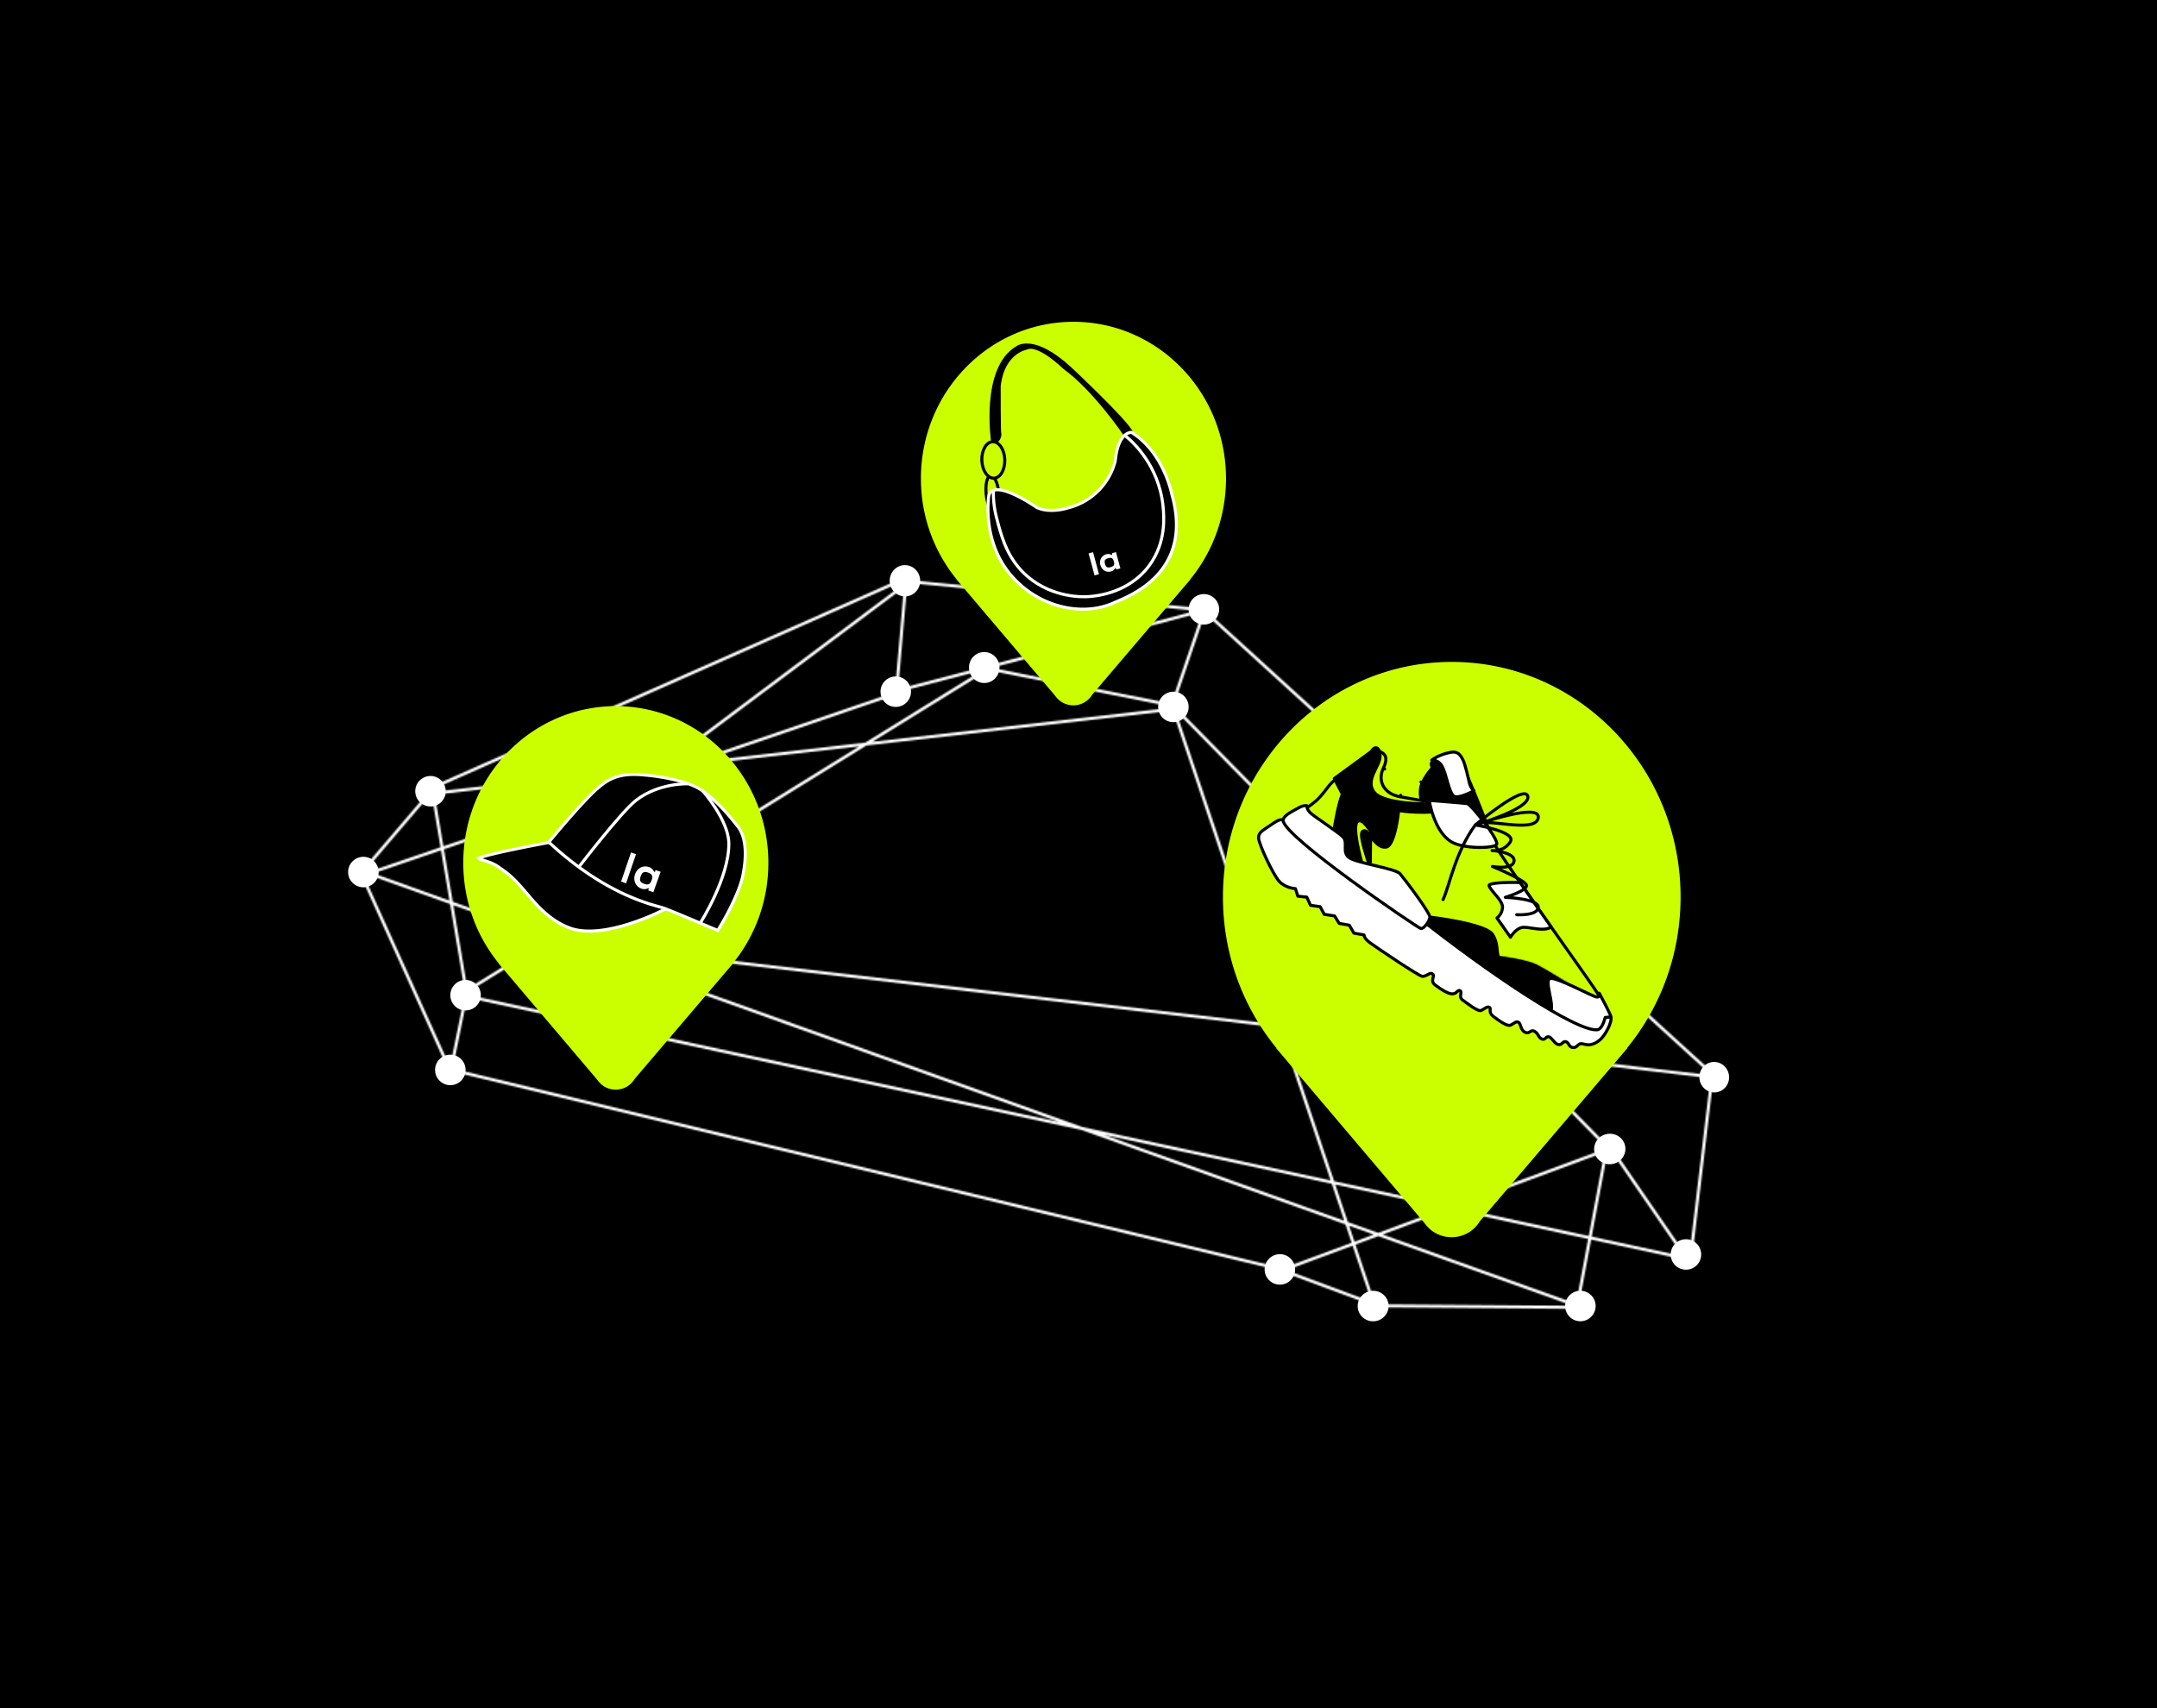 <?xml version="1.0" encoding="UTF-8"?> <svg xmlns="http://www.w3.org/2000/svg" width="1414" height="1120" fill="none"><path fill="#000" d="M0 0h1414v1120H0z"></path><mask id="a" style="mask-type:alpha" maskUnits="userSpaceOnUse" x="235" y="379" width="891" height="480"><path d="m391.191 620.502 734.259 85.949M237.15 570.976l798.06 285.613M296.19 701.499l542.5 130.5M300.691 652.004 1108.52 825.84M285.352 515.732l304.244-134.696M237.817 573.987l349.874-119.476M300.691 653.008 641.69 441.999M366.69 552.999l228.501-170.998M769.174 463.146l282.666 287.248M1123.89 705.541 789.652 400.785M285.691 520.018l487.098-55.546M771.194 463.038 645.69 437.999M645.69 437.999l-60 15.596M295.69 700.999l10-49M789.691 399.999l-21.342 62.596M789.69 399.999l-144 38M789.69 400.001l-197-19.002M901.004 856.158 769.256 464.66M899.408 854.724l-59.718-22.225M1055.69 752.999l-213 79M1108.04 826.395l14.33-120.774M901.004 856.158l132.726 1.032 20.1-107.409 52.7 76.694M587.691 453l6.369-73.72M294.69 700.998l-57.963-128.472 46.714-54.644 22.749 135.116" stroke="#000" stroke-width="2"></path></mask><g mask="url(#a)"><path d="m241.726 148.001 1011.204 123.94-119.04 971.179-1011.199-123.94 119.035-971.179Z" fill="#fff"></path></g><ellipse cx="645.217" cy="437.677" rx="10" ry="10.159" transform="rotate(-3.049 645.217 437.677)" fill="#fff"></ellipse><ellipse cx="593.223" cy="380.791" rx="10" ry="10.274" transform="rotate(-3.049 593.223 380.791)" fill="#fff"></ellipse><circle cx="789.208" cy="399.517" r="10" transform="rotate(-3.049 789.208 399.517)" fill="#fff"></circle><circle cx="769.208" cy="463.517" r="10" transform="rotate(-3.049 769.208 463.517)" fill="#fff"></circle><circle cx="587.208" cy="453.517" r="10" transform="rotate(-3.049 587.208 453.517)" fill="#fff"></circle><ellipse cx="1055.27" cy="753.356" rx="10" ry="10.267" transform="rotate(-98.156 1055.27 753.356)" fill="#fff"></ellipse><ellipse cx="988.495" cy="696.082" rx="20" ry="20.286" transform="rotate(-98.156 988.495 696.082)" fill="#fff"></ellipse><ellipse cx="900.149" cy="856.339" rx="10" ry="10.143" transform="rotate(-98.156 900.149 856.339)" fill="#fff"></ellipse><circle cx="1036.01" cy="856.318" r="10" transform="rotate(-98.156 1036.01 856.318)" fill="#fff"></circle><circle cx="1105.21" cy="822.518" r="10" transform="rotate(-3.049 1105.21 822.518)" fill="#fff"></circle><ellipse cx="1123.75" cy="706.281" rx="10" ry="9.737" transform="rotate(-98.156 1123.75 706.281)" fill="#fff"></ellipse><circle cx="839.008" cy="832.317" r="10" transform="rotate(-98.156 839.008 832.317)" fill="#fff"></circle><circle cx="305.208" cy="652.518" r="10" transform="rotate(-3.049 305.208 652.518)" fill="#fff"></circle><circle cx="238.208" cy="571.784" r="10" transform="rotate(-3.049 238.208 571.784)" fill="#fff"></circle><circle cx="295.208" cy="701.518" r="10" transform="rotate(-3.049 295.208 701.518)" fill="#fff"></circle><circle cx="282.208" cy="518.785" r="10" transform="rotate(-3.049 282.208 518.785)" fill="#fff"></circle><path fill-rule="evenodd" clip-rule="evenodd" d="M1066.59 687.21c21.91-26.791 35.1-61.353 35.1-99.082 0-85.122-67.16-154.128-150-154.128-82.842 0-150 69.006-150 154.128 0 37.729 13.193 72.291 35.097 99.082h-.234l97.205 114.629c4.282 6.215 11.699 10.007 19.753 9.287 7.172-.641 13.212-4.713 16.647-10.453l96.672-113.463h-.24ZM480.292 631.808c14.603-17.861 23.398-40.903 23.398-66.056 0-56.748-44.771-102.752-100-102.752-55.228 0-100 46.004-100 102.752 0 25.153 8.796 48.195 23.399 66.056h-.157l64.805 76.421c2.856 4.141 7.799 6.667 13.166 6.188a14.402 14.402 0 0 0 11.093-6.96l64.453-75.649h-.157Z" fill="#CBFF00"></path><path d="M388.113 569.974c14.662 9.312 33.381 19.757 50.298 24.791-4.367 2.471-14.048 7.156-25.275 10.774-6.686 2.155-13.883 3.919-20.799 4.615-6.925.696-13.5.316-18.983-1.756-7.41-2.8-15.588-7.755-26.381-20.684-5.453-6.531-8.891-10.218-11.763-12.835-2.48-2.261-4.531-3.715-7.031-5.489-.399-.283-.81-.574-1.236-.878-3.258-2.327-6.746-3.427-9.361-4.247l-.017-.005c-1.333-.418-2.369-.742-3.109-1.104a3.21 3.21 0 0 1-.663-.409 11.35 11.35 0 0 1 1.131-.473c1.287-.474 3.178-1.028 5.497-1.633 4.629-1.205 10.853-2.582 17.107-3.882 6.25-1.3 12.515-2.522 17.218-3.419 2.352-.448 4.312-.816 5.685-1.071l1.593-.294.125-.023.151.116c.332.254.822.627 1.457 1.104a330.22 330.22 0 0 0 5.454 4.008 399.081 399.081 0 0 0 18.902 12.794Z" fill="#000" stroke="#fff" stroke-width="2"></path><path d="M408.88 586.078c-13.202-6.132-30.346-16.403-49.095-33.931l.357-.431a787.257 787.257 0 0 1 11.205-13.22c6.752-7.782 14.769-16.658 19.972-21.224 3.743-3.285 7.353-5.976 12.123-7.646 4.77-1.669 10.788-2.345 19.368-1.439l.015.002.016.001h.003l.009.001.041.003.163.013a115.042 115.042 0 0 1 3.031.302c2.04.229 4.898.598 8.169 1.155 6.56 1.118 14.71 2.981 21.248 5.959 4.671 2.129 9.668 6.071 14.55 10.837 4.869 4.754 9.569 10.273 13.647 15.493 4.945 6.327 6.162 17.177 3.411 31.465-1.361 7.067-5.283 15.94-9.066 23.317-3.258 6.352-6.357 11.488-7.526 13.289a72.032 72.032 0 0 1-.976-.387c-.944-.381-2.226-.911-3.747-1.547-2.057-.859-4.544-1.908-7.215-3.033l-3.935-1.658c-8.222-3.461-17.078-7.157-20.068-8.147-.616-.204-1.486-.446-2.594-.754-4.37-1.216-12.429-3.46-23.106-8.42Z" fill="#000" stroke="#fff" stroke-width="2"></path><path d="m407.169 577.958 3.239 1.27 6.514-19.104-3.254-1.203-6.5 19.043.001-.006ZM429.744 570.483l-.478 1.269-.519-.18c-.283-.943-1.321-2.373-3.155-3.037-4.004-1.478-7.902.646-9.308 4.65-1.399 3.949.206 8.073 4.228 9.493 1.832.67 3.556.183 4.354-.324l.519.18-.478 1.269 3.384 1.208 4.788-13.398-3.339-1.136.004.006Zm-7.456 9.027c-2.691-.989-3.287-2.194-2.282-4.973.991-2.72 2.183-3.328 4.887-2.398 2.691.988 3.273 2.252 2.282 4.972-1.006 2.784-2.183 3.328-4.887 2.399Z" fill="#fff"></path><path d="M451.011 513.928s-18.817-.851-33.982 10.77c-9.631 7.381-37.568 43.781-37.568 43.781M460.631 518.485s16.887 19.145 17.136 34.278c.376 22.743-18.814 52.605-18.814 52.605" stroke="#fff" stroke-width="2"></path><path fill-rule="evenodd" clip-rule="evenodd" d="M780.292 379.808c14.603-17.861 23.398-40.903 23.398-66.056 0-56.748-44.771-102.752-100-102.752-55.228 0-100 46.004-100 102.752 0 25.153 8.796 48.195 23.399 66.056h-.157l64.807 76.423c2.856 4.14 7.798 6.665 13.165 6.186a14.403 14.403 0 0 0 11.093-6.961l64.452-75.648h-.157Z" fill="#CBFF00"></path><path d="m939.102 499.242-.034.034a3.26 3.26 0 0 0-.382.467c-.273.407-.486.93-.417 1.534l.833-2.035Zm0 0 .22-.069c.259-.079.616-.184 1.007-.284a13.93 13.93 0 0 1 1.187-.259c.384-.063.671-.083.844-.069a.57.57 0 0 1 .158.135c.138.152.283.384.418.664.069.144.131.289.184.426l-4.434 2.89c-.2-.475-.371-.989-.417-1.399l.833-2.035Z" fill="#000" stroke="#000" stroke-width="2" stroke-linejoin="round"></path><path d="m980.406 555.217.248.653-39.178-7.981-.058-.127a21.33 21.33 0 0 0-.529-1.047c-.243-.459-.543-1.008-.88-1.625-.249-.457-.519-.952-.802-1.475-1.342-2.482-3.033-5.726-4.528-9.289-1.497-3.568-2.781-7.421-3.327-11.12-.547-3.705-.341-7.169 1.044-10.03l-.9-.436.9.436c3.135-6.477 8.068-12.042 12.783-15.18 2.362-1.572 4.598-2.487 6.473-2.664 1.832-.173 3.276.353 4.286 1.645.559.716 1.39 2.184 2.435 4.295 1.032 2.085 2.238 4.723 3.548 7.72 2.621 5.992 5.647 13.385 8.519 20.584a1665.475 1665.475 0 0 1 9.966 25.641Z" fill="#000" stroke="#000" stroke-width="2" stroke-linejoin="round"></path><path d="M918.075 522.454c1.969.34 6.624 1.17 10.79 1.915l5.48.981 1.717.308.473.085.123.022.032.006.008.001.002.001h.001l.176-.984-.176.984c.03.005.061.009.091.012l24.63 2.102.159.205c.276.356.682.88 1.198 1.557a357.255 357.255 0 0 1 4.288 5.741c3.552 4.854 8.292 11.566 13.049 19.002 8.08 12.632 24.114 35.513 38.524 55.954 2.5 3.551 4.96 7.028 7.31 10.366 4.43 6.276 8.52 12.06 11.92 16.913 5.24 7.465 8.82 12.658 9.63 14.085.3.526.46 1.292.44 2.319-.02 1.018-.23 2.217-.59 3.544-.72 2.654-2.04 5.699-3.62 8.605-1.57 2.905-3.37 5.628-5.02 7.642-.82 1.009-1.59 1.818-2.26 2.38-.63.522-1.06.743-1.31.806v-.001c-.1-.029-.24-.082-.45-.167-.41-.17-.97-.437-1.69-.804-1.44-.731-3.44-1.827-5.93-3.244-4.99-2.831-11.9-6.922-20.12-11.891-16.445-9.937-38.112-23.372-60.052-37.24-21.941-13.867-44.15-28.163-61.679-39.819-8.765-5.829-16.355-10.994-22.154-15.114-5.831-4.144-9.771-7.176-11.31-8.757-6.347-6.52-8.716-12.041-9.529-15.861-.407-1.914-.427-3.417-.351-4.423.036-.484.095-.854.144-1.101l.35-.196a243.757 243.757 0 0 0 8.364-4.916c4.851-2.989 10.505-6.745 13.312-9.633 2.379-2.448 4.02-4.58 5.451-6.438l.663-.86c1.596-2.054 3.016-3.745 5.132-5.291 2.214-1.618 9.376-6.492 16.009-10.979 3.312-2.239 6.483-4.377 8.827-5.955l2.809-1.889.526-.353c.271.155.547.305.815.451l.023.012c.458.25.902.491 1.33.753.873.534 1.603 1.106 2.106 1.846.941 1.385 1.344 3.775-.947 8.685m11.286 18.633.171-.986-.171.986Zm0 0c-5.438-.94-9.249-3.503-11.202-6.966-1.953-3.465-1.951-7.665-.084-11.667m0 0 .907.423-.907-.423Zm128.421 173.203v-.001.001Z" fill="#CBFF00" stroke="#000" stroke-width="2" stroke-linejoin="round"></path><path d="M953.074 521.978c-3.342-2.42-4.788-14.293-7.751-19.588-2.497-4.459-6.732-4.036-6.732-4.036s4.627-3.64 12.385-5.084c4.521-.841 6.238 1.474 7.967 4.779 1.75 3.344 3.616 12.808 4.408 15.694.942 3.437 2.932 4.697 2.932 4.697s-10.308 5.645-13.212 3.539" fill="#fff"></path><path d="M953.074 521.978c-3.342-2.42-4.788-14.293-7.751-19.588-2.497-4.459-6.732-4.036-6.732-4.036s4.627-3.64 12.385-5.084c4.521-.841 6.238 1.474 7.967 4.779 1.75 3.344 3.616 12.808 4.408 15.694.942 3.437 2.932 4.697 2.932 4.697s-10.308 5.645-13.212 3.539" stroke="#000" stroke-width="2" stroke-miterlimit="10" stroke-linejoin="round"></path><path d="m899.119 492.606-24.417 17.839 7.502 14.603 12.974 4.167 4.764-6.193s-5.243-8.313-3.237-16.03c2.005-7.714 2.414-14.386 2.414-14.386Z" fill="#000" stroke="#000" stroke-width="2" stroke-miterlimit="10" stroke-linejoin="round"></path><path d="M984.949 595.027v-.001c.1-1.509-.685-3.106-1.63-4.549-.968-1.477-2.256-3.012-3.448-4.432l-.016-.019c-1.222-1.456-2.327-2.775-3.024-3.897-.348-.56-.552-1.006-.633-1.343-.079-.326-.02-.443.007-.486 0 .001.012-.017.049-.05.037-.033.094-.076.176-.125.166-.1.403-.209.72-.319.635-.22 1.491-.41 2.521-.569 2.054-.317 4.653-.489 7.229-.574 2.569-.086 5.085-.084 6.961-.061a160.424 160.424 0 0 1 2.603.051l6.996 10.072.01.004 13.35 19.03c-1.85 1.382-4.61 1.637-7.77 1.4-1.65-.123-3.31-.369-4.92-.606l-.29-.042c-1.66-.246-3.29-.478-4.658-.507-3.063-.064-5.553 2.096-7.168 3.992a21.91 21.91 0 0 0-1.834 2.514l-8.864-12.593c.365-.292.807-.691 1.257-1.202 1.075-1.221 2.204-3.101 2.376-5.688Z" fill="#fff" stroke="#000" stroke-width="2" stroke-linejoin="round"></path><path d="M898.731 530.097c-1.18.295-3.202-1.612-5.349-3.637-2.649-2.498-5.489-5.175-7.177-4.126-3.058 1.902-6.661 24.392-6.624 25.161.021.437 1.041 1.073 2.381 1.908 1.025.639 2.237 1.395 3.333 2.267 1.099.876 1.305 3.008 1.536 5.408.3 3.116.644 6.683 3.044 8.544 3.059 2.373 6.607 3.03 8.353 3.212l.503-38.737Zm0 0c2.638-.66 4.541-5.082 4.541-5.082l-4.541 5.082Zm5.05-3.843 13.136 4.622-.028.283c-.069.673-.176 1.638-.324 2.8-.298 2.327-.765 5.436-1.443 8.581-.68 3.155-1.561 6.296-2.672 8.712-.556 1.208-1.15 2.192-1.774 2.9-.625.708-1.226 1.08-1.794 1.193-3.453.684-6.255-1.81-8.714-4.849a70.843 70.843 0 0 1-1.606-2.084l-.07-.092c-.519-.691-1.02-1.355-1.487-1.904-.455-.534-.946-1.042-1.46-1.356-.54-.331-1.301-.551-2.053-.095h-.001c-.439.268-.659.695-.774 1.052-.118.365-.166.777-.178 1.191-.024.832.091 1.874.286 3.013.393 2.291 1.145 5.175 1.963 7.977a208.066 208.066 0 0 0 3.074 9.585c-.42-.056-.913-.139-1.456-.26-1.738-.389-3.947-1.162-5.918-2.691-.854-.662-1.423-1.621-1.816-2.81-.396-1.197-.59-2.559-.738-3.961-.036-.342-.07-.69-.103-1.038-.1-1.035-.2-2.076-.369-2.972-.22-1.167-.605-2.415-1.544-3.163-1.145-.912-2.411-1.7-3.432-2.337a98.912 98.912 0 0 1-.45-.281c-.559-.351-.99-.632-1.28-.863a4.264 4.264 0 0 1-.154-.13l.006-.051c.024-.196.061-.469.111-.811.099-.683.248-1.624.437-2.742.379-2.235.919-5.163 1.554-8.124.637-2.966 1.365-5.942 2.117-8.284.377-1.172.751-2.159 1.112-2.896a6.03 6.03 0 0 1 .499-.862c.156-.217.259-.301.295-.324.218-.135.721-.178 1.821.504 1.017.632 2.173 1.657 3.389 2.793.243.227.488.458.734.691.953.898 1.917 1.808 2.791 2.505.552.441 1.115.836 1.658 1.099.521.252 1.179.459 1.848.292.881-.22 1.639-.736 2.258-1.308.625-.576 1.158-1.257 1.587-1.889.406-.599.732-1.175.962-1.616Zm-23.284 20.912.007.01-.007-.01Z" fill="#000" stroke="#000" stroke-width="2" stroke-linejoin="round"></path><path d="M912.599 530.616s.373 16.351-6.436 18.674c-6.46 2.206-10.803-12.857-15.751-10.978-4.949 1.879 2.239 26.988 2.239 26.988s-3.589.587-7.838-2.707c-4.249-3.295-2.053-11.939-4.58-13.952-2.528-2.014-5.679-3.405-5.716-4.174-.037-.769 3.566-23.259 6.625-25.161 3.058-1.902 9.889 8.422 12.525 7.76 2.638-.66 4.541-5.082 4.541-5.082l14.386 8.629.005.003Z" fill="#000" stroke="#000" stroke-width="2" stroke-miterlimit="10" stroke-linejoin="round"></path><mask id="b" fill="#fff"><path d="M980.03 626.455s20.22 2.463 27.45 6.107c7.22 3.645 32.06 19.231 32.06 19.231l-9.68 19.208-36.946-19.615-13.641-23.672"></path></mask><path d="M980.03 626.455s20.22 2.463 27.45 6.107c7.22 3.645 32.06 19.231 32.06 19.231l-9.68 19.208-36.946-19.615-13.641-23.672" fill="#000"></path><path d="m1039.54 651.793 1.79.9a2 2 0 0 0-.73-2.594l-1.06 1.694Zm-9.68 19.208-.93 1.767a1.99 1.99 0 0 0 1.54.139c.51-.163.94-.526 1.18-1.006l-1.79-.9Zm-36.946-19.615-1.732.998c.187.326.463.592.795.768l.937-1.766Zm-12.884-24.931-.242 1.986h.003l.01.001.041.005.166.021.644.083a219.809 219.809 0 0 1 10.038 1.56c6.008 1.08 12.58 2.568 15.89 4.237l1.8-3.571c-3.92-1.976-11.074-3.541-16.983-4.603a226.014 226.014 0 0 0-10.224-1.589l-.664-.085-.175-.022a.857.857 0 0 0-.046-.006l-.012-.001-.003-.001h-.001l-.242 1.985Zm26.55 7.893c3.52 1.777 11.46 6.534 18.6 10.902a1636.723 1636.723 0 0 1 12.22 7.562 64.992 64.992 0 0 1 1.01.631c.02.014.04.025.05.033.01.004.01.006.01.008l.01.002v.001l1.06-1.694 1.06-1.694v-.003c0-.002-.01-.005-.01-.009-.02-.007-.03-.019-.06-.033a73.226 73.226 0 0 0-1.01-.634c-.69-.434-1.69-1.058-2.92-1.818-2.44-1.52-5.77-3.584-9.34-5.764-7.08-4.335-15.18-9.193-18.88-11.061l-1.8 3.571Zm31.18 16.545-9.68 19.208 3.57 1.8 9.68-19.208-3.57-1.8Zm-6.96 18.342-36.948-19.616-1.875 3.533 36.953 19.616 1.87-3.533Zm-36.153-18.848-13.641-23.672-3.466 1.998 13.642 23.671 3.465-1.997Z" fill="#000" mask="url(#b)"></path><path d="M936.878 524.793s22.91 1.77 25.069 2.14c2.156.375 21.651 24.358 19.013 26.919-2.638 2.563-21.757 2.784-29.628-1.937-11.349-6.807-14.452-27.124-14.452-27.124" fill="#fff"></path><path d="M936.878 524.793s22.91 1.77 25.069 2.14c2.156.375 21.651 24.358 19.013 26.919-2.638 2.563-21.757 2.784-29.628-1.937-11.349-6.807-14.452-27.124-14.452-27.124" stroke="#000" stroke-width="2" stroke-miterlimit="10" stroke-linejoin="round"></path><path d="M978.371 612.617h.001c2.393 3.639 2.757 7.076 3.089 10.219l.025.233c.333 3.137.686 6.277 3.751 8.33 1.443.967 3.069 1.56 4.723 2 1.175.313 2.414.56 3.627.801.477.095.949.189 1.412.286 3.361.704 6.431 1.601 8.721 4.061 1.13 1.212 2.13 3.122 2.99 5.398.86 2.257 1.55 4.789 2.09 7.176.53 2.383.91 4.602 1.16 6.226.03.187.06.367.08.537-.71-.451-1.61-1.024-2.66-1.7a1203.16 1203.16 0 0 1-10.977-7.108c-8.672-5.688-19.215-12.778-26.748-18.424-7.555-5.661-16.377-12.438-23.312-17.8a3294.642 3294.642 0 0 1-11.082-8.608l-.38-.297.731-2.835a267.4 267.4 0 0 1 5.312.671c3.74.51 8.776 1.271 13.97 2.278 5.2 1.008 10.53 2.256 14.868 3.735 2.169.739 4.064 1.527 5.561 2.358 1.517.841 2.53 1.675 3.048 2.463Z" fill="#000" stroke="#000" stroke-width="2" stroke-linejoin="round"></path><path d="M1016.6 663.04c2.3-5.065-4.25-19.626-.64-21.353 3.62-1.726 28.35 12.004 30.9 12.057 2.54.055 1.51-2.524 1.51-2.524s7.68 13.965 7.62 15.552c-.12 2.94-2.44 10.204-9.59 9.538-7.15-.668-29.8-13.27-29.8-13.27Z" fill="#fff" stroke="#000" stroke-width="2" stroke-miterlimit="10" stroke-linejoin="round"></path><path d="M841.149 537.923c-1.492-1.41-4.463.483-8.936 3.566-4.474 3.086-7.29 4.284-7.174 8.027.118 3.742 9.379 23.722 13.467 28.272 4.091 4.551 10.684 4.871 10.684 4.871l1.605 4.938 5.871.646 2.451 5.361 6.271.87 2.713 5.025 6.781 1.068 3.01 4.889 6.666 1.17 2.963 5.198 6.694 1.212s-.262 2.12 3.942 5.167c4.204 3.046 32.232 22.035 34.315 21.974 3.288-.099 4.803-2.969 6.673-1.586 1.87 1.383-2.106 4.459 1.713 7.274 3.819 2.815 8.79 6.166 11.649 5.771 2.86-.395 3.178-3.072 4.732-1.992 1.554 1.08-1.324 4.069 1.624 6.096 2.946 2.03 9.967 7.815 12.165 6.773 2.198-1.041 4.005-2.928 5.401-2.006 1.396.922-1.156 3.243 2.662 6.054 3.819 2.816 9.066 6.749 11.382 5.515 2.315-1.235 3.63-2.842 5.169-1.622 1.537 1.223 1.039 4.806 4.05 6.349 3.008 1.542 3.518-2.11 6.238-.599 2.72 1.509 2.25 3.87 4.72 5.016 2.46 1.148 2.83-2.273 4.98-1.311 2.15.962 3.39 4.465 5.92 4.97 2.52.501 2.61-2.156 4.81-1.887 2.2.269 1.9 3.817 5.03 3.853 3.12.036 2.91-3.436 6.46-2.357 3.54 1.08 6.64.735 10.59-2.353s8.53-12.163 7.55-15.364l-3.72.355c-.78 3.218-2.6 7.699-4.99 8.033-13.37 1.88-72.469-37.814-119.66-75.399-43.537-34.676-86.471-61.837-86.471-61.837Z" fill="#fff" stroke="#000" stroke-width="2" stroke-miterlimit="10" stroke-linejoin="round"></path><path d="M937.031 527.114s-29.195.417-35.927-7.354c-6.731-7.771 3.384-17.235 3.575-23.469.191-6.235-2.813-6.663-4.192-5.474-2.476 2.13-1.453 4.349-1.975 5.529-.52 1.181-10.314 15.974-2.602 25.535 10.445 12.951 42.5 10.541 42.5 10.541l-1.377-5.307-.002-.001Z" fill="#000" stroke="#000" stroke-width="2" stroke-miterlimit="10" stroke-linejoin="round"></path><path d="M931.287 608.744c2.023.646 5.613-4.552 6.058-7.234.443-2.681-16.572-25.136-19.558-28.606-2.987-3.47-27.286-6.767-32.971-10.312-5.686-3.547-.657-10.327-4.58-13.952-3.925-3.627-17.418-12.455-20.614-15.11-3.197-2.652-2.927-5.254-2.927-5.254s-2.084-.516-5.199 1.3c-3.115 1.816-10.423 4.966-10.348 8.346.246 10.647 87.511 69.979 90.138 70.819" fill="#fff"></path><path d="M931.287 608.744c2.023.646 5.613-4.552 6.058-7.234.443-2.681-16.572-25.136-19.558-28.606-2.987-3.47-27.286-6.767-32.971-10.312-5.686-3.547-.657-10.327-4.58-13.952-3.925-3.627-17.418-12.455-20.614-15.11-3.197-2.652-2.927-5.254-2.927-5.254s-2.084-.516-5.199 1.3c-3.115 1.816-10.423 4.966-10.348 8.346.246 10.647 87.511 69.979 90.138 70.819" stroke="#000" stroke-width="2" stroke-miterlimit="10" stroke-linejoin="round"></path><path d="M994.247 599.755s13.713.888 14.133-4.841c.43-5.731-21.595-6.555-21.595-6.555s14.745-4.417 13.855-7.957c-.884-3.536-22.269-12.263-22.269-12.263s13.419 2.395 14.158-3.538c.741-5.934-14.446-6.949-14.446-6.949s7.603 1.149 11.955-5.651c4.353-6.799-22.912-11.093-22.912-11.093m0 0s36.664-10.743 34.394-18.905c-2.269-8.163-34.394 18.905-34.394 18.905Zm0 0s43.244-15.312 41.244-4.572c-2 10.742-37.043-1.125-41.244 4.572Zm0 0c-13.034 17.678-16.743 39.206-21.11 48.929" stroke="#000" stroke-width="2" stroke-linecap="round" stroke-linejoin="round"></path><path d="M654.837 323.31c-.7-6.58-3.136-11.702-5.446-11.47-2.309.232-3.6 5.783-2.915 12.354.686 6.57 3.136 11.701 5.438 11.468 2.303-.232 3.615-5.773 2.923-12.352Z" fill="#CBFF00" stroke="#000" stroke-width="2" stroke-miterlimit="10"></path><path d="M650.715 289.644s-7.257-48.27 16.209-61.86c0 0 10.508-8.381 34.504 13.641 0 0 37.488 35.145 40.342 42.153l-4.081 1.649s-20.034-29.737-39.939-44.106c0 0-17.161-16.974-25.168-12.751 0 0-15.041 2.547-17.591 24.692 0 0-.079 29.968.393 31.138.472 1.17-.939 6.391-4.669 5.444Z" fill="#000" stroke="#000" stroke-width="2" stroke-miterlimit="10"></path><path d="M648.248 324.652s-4.84 28.291 13.194 50.912 47.955 29.063 68.616 19.729c8.645-3.904 52.936-18.948 38.129-71.254 0 0-5.225-27.375-26.461-40.558 0 0-8.826-.506-10.594 18.592a42.464 42.464 0 0 1-30.773 30.876s-11.528 4.003-20.717-.2c.021.024-27.594-19.392-31.394-8.097Z" fill="#000" stroke="#fff" stroke-width="2" stroke-miterlimit="10"></path><path d="M658.67 301.318c-.233-6.603-3.791-11.841-7.938-11.696-4.148.145-7.331 5.627-7.097 12.229.233 6.603 3.79 11.849 7.946 11.697 4.156-.151 7.322-5.619 7.089-12.23Z" fill="#CBFF00" stroke="#000" stroke-width="2" stroke-miterlimit="10"></path><path d="m717.52 377.263 2.917-.774-3.917-14.459-2.906.82 3.906 14.413ZM728.857 362.771l.265 1.021-.413.112a4.082 4.082 0 0 0-3.408-.512 5.561 5.561 0 0 0-3.529 2.714 5.585 5.585 0 0 0-.416 4.433c.868 3.124 3.751 5.044 6.985 4.134a4.097 4.097 0 0 0 2.701-2.154l.414-.119.266 1.021 2.732-.746-2.893-10.683-2.704.779Zm-.783 9.096c-2.181.548-3.108.078-3.698-2.145-.59-2.222-.079-3.1 2.093-3.717 2.172-.618 3.119-.04 3.698 2.136.58 2.176.072 3.1-2.101 3.725l.008.001Z" fill="#fff"></path><path d="M651.166 321.326c-.115 8.34.972 14.33 3.214 22.363 2.709 9.677 6.569 23.478 19.275 34.352 16.841 14.391 37.049 13.333 40.062 13.131 6.425-.433 26.762-2.906 39.663-20.371 11.319-15.33 9.643-32.376 9.064-38.633-2.663-27.392-20.566-43.179-25.161-46.724" stroke="#fff" stroke-width="2" stroke-miterlimit="10"></path></svg> 